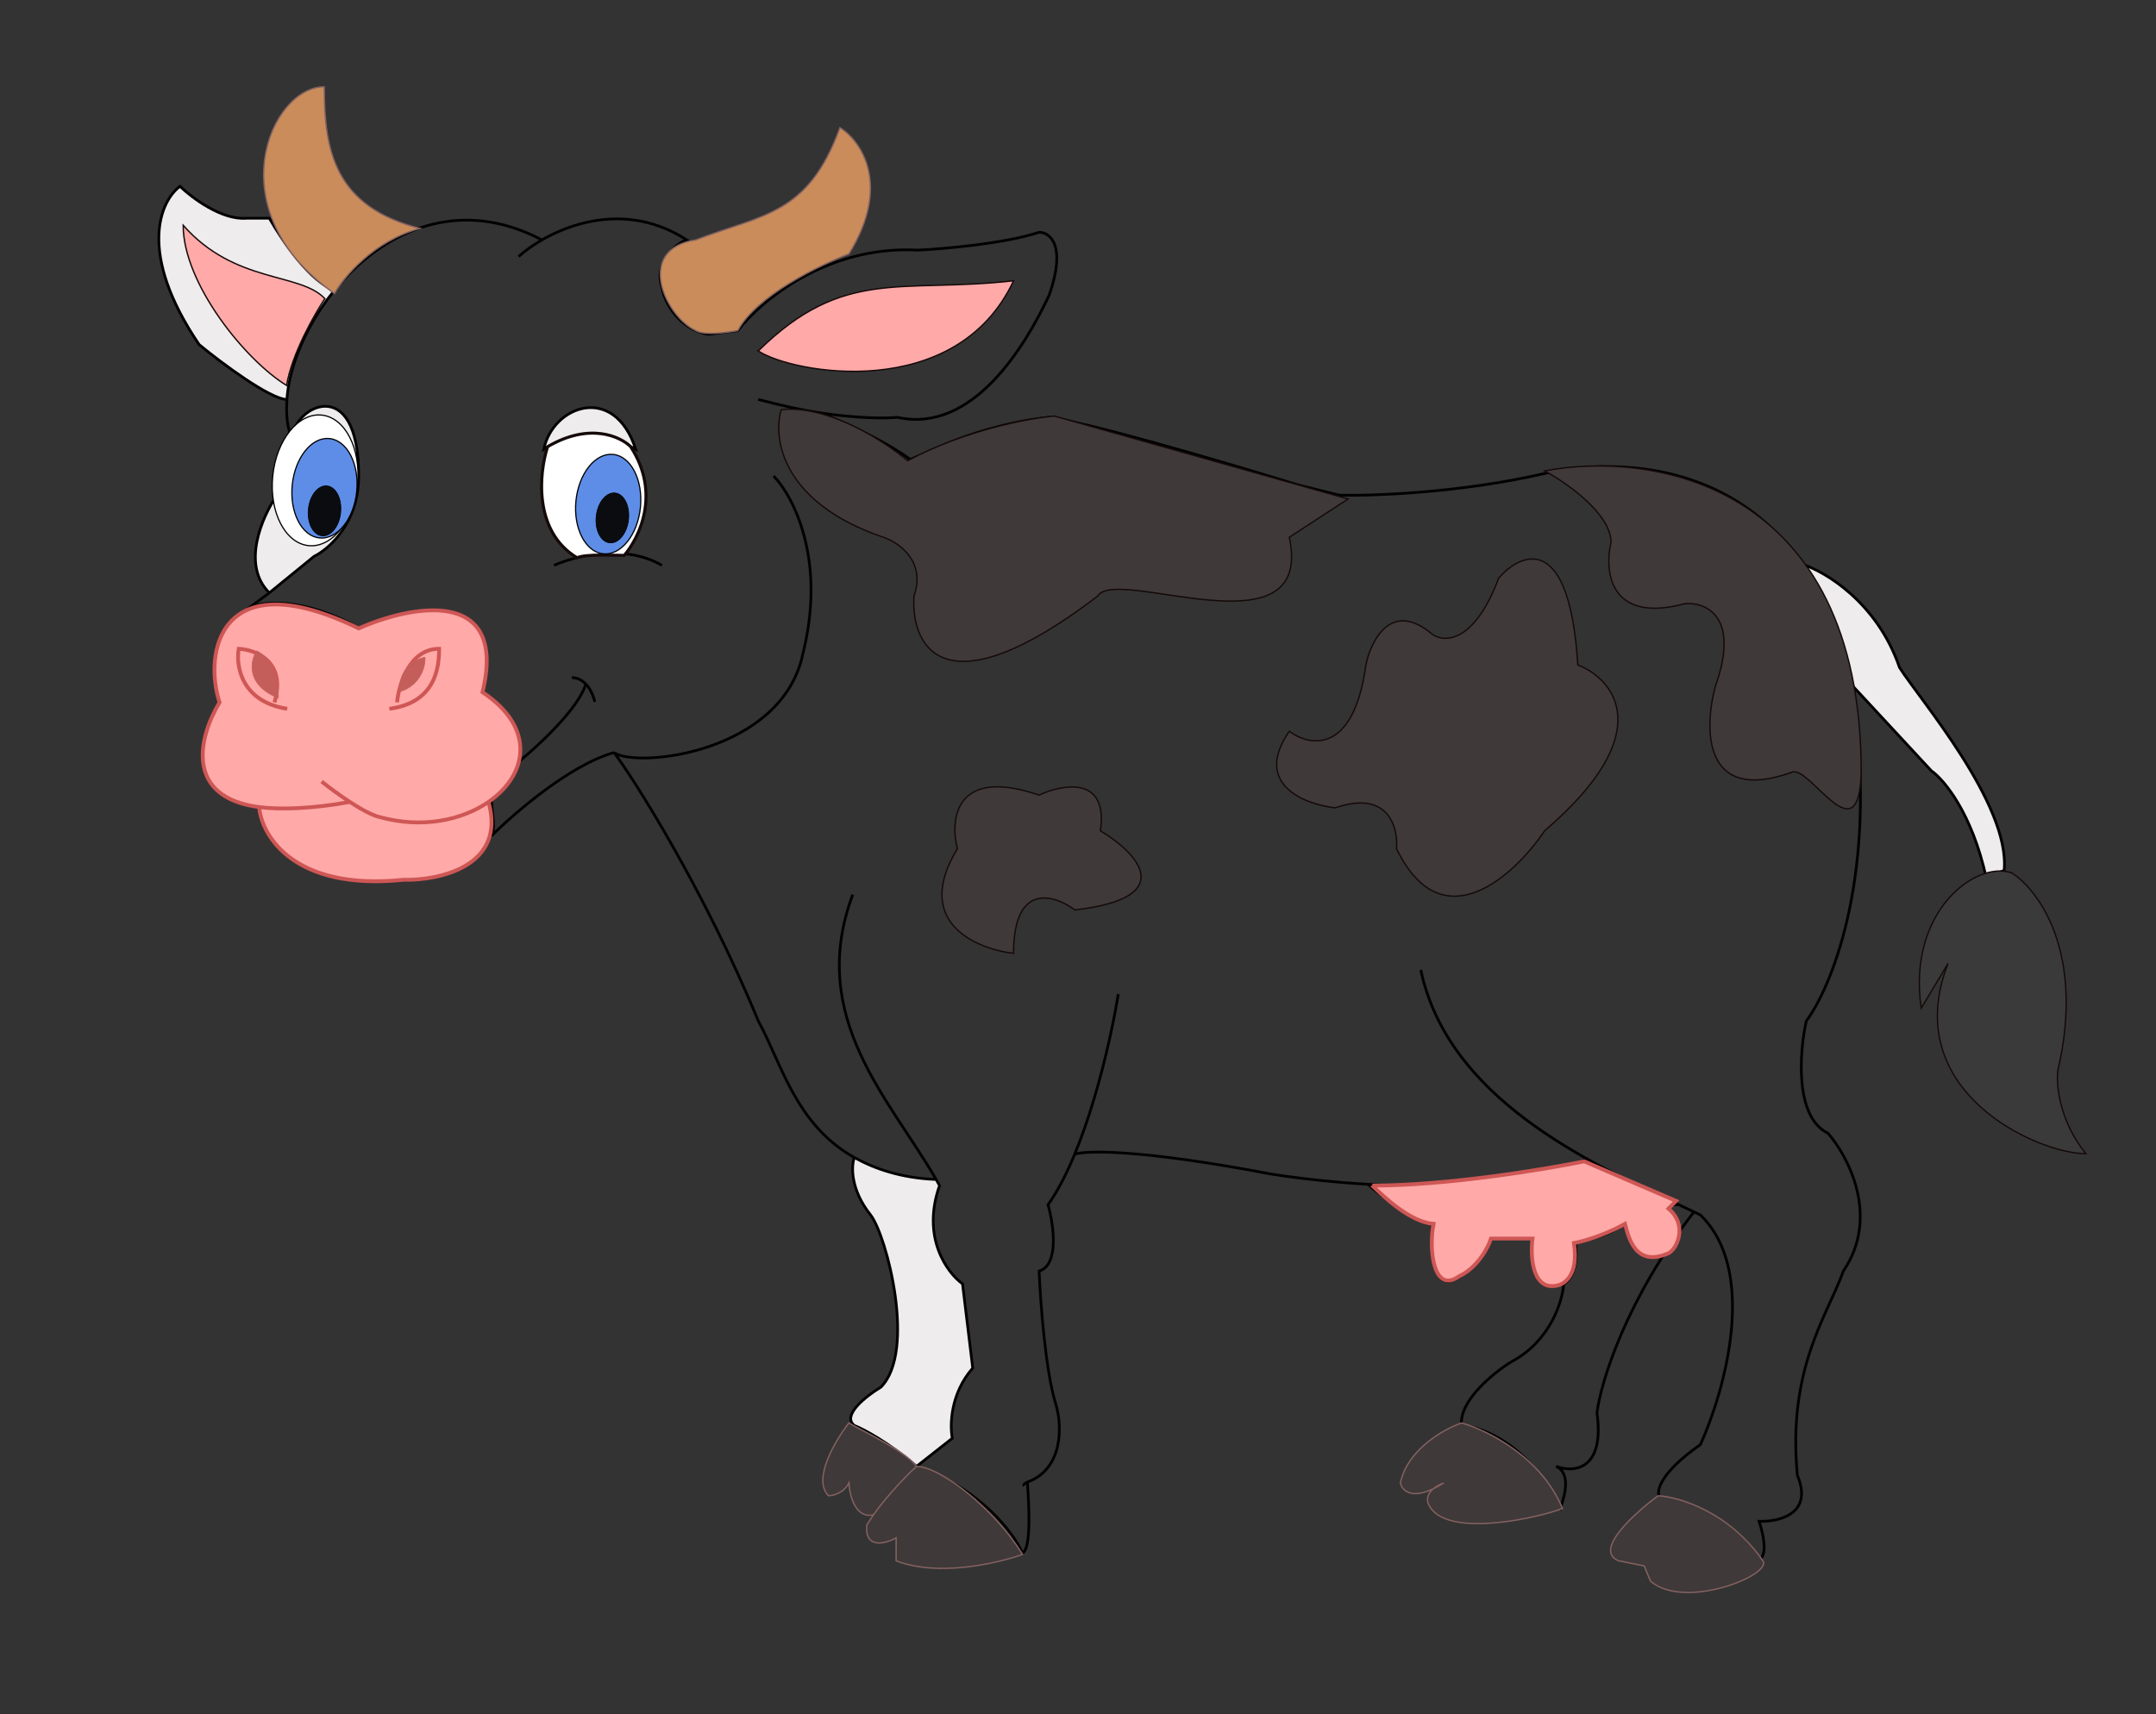 <svg xmlns="http://www.w3.org/2000/svg" width="1509" height="1200" fill="none" viewBox="0 0 1509 1200"><rect x="0" y="0" width="1509" height="1200" fill="#333333" stroke="none"/><path fill="#EEECEC" d="M734.43 292.16c-35.74 3.58-68.5 16.38-80.42 22.34l-16.97 7.15c-19.3-14.3-50.48-27.66-63-32.61 25.94 3.92 45.75 3.91 54.06 3.12 52.72 11.7 89.65-50.03 106.32-85.77 12.16-35.02.3-43.78-7.14-43.78-23.59 7.86-66.42 11.61-84.88 12.5-63.62-3.57-110.5 36.04-125.98 56.3l-20.55 2.68c-20.73-3.58-31.12-22.64-32.61-33.06-5.72-16.44 9.38-30.68 17.42-33.06-38.1-24.65-77.13-13.95-101.37 0-60.13-31.58-112.83-4.53-145.11 35.13-19.78 24.31-31.9 53.36-33.36 76.55-.65 10.4 0 19.9 3.76 27.7 0-22.34 46.46-47.35 46.46 25.91 0 32.88-20.84 51.23-31.27 56.29l-31.27 25.48-15.64 11.6c8.94-6.55 40.21-8.49 78.18 12.95 36.63-15.48 105.07-27.87 85.77 46.46 13.48 7.92 31.56 25.75 26.12 47.36-2.13 8.47-7.89 17.53-18.97 26.8 0 7.6 3.13 19.2 0 25.02 15.79-15.79 55.04-49.78 85.77-58.36 12.81 16.68 63.08 95.7 100.97 187.9 15.84 28.4 25.83 72.54 67.24 95.6 14.62 8.16 33.15 14.42 57.25 15.4l2.38 4.26c-12.87 36.46 5.36 61.06 16.08 68.8l7.15 58.97c-15.73 17.87-16.09 40.2-14.3 49.14l-25.01 19.66c-20.02-17.16-37.38-26.21-43.55-28.6-9.11-7.14 8.56-20.84 18.53-26.8 25.01-25.02 4.17-106.02-7.15-120.61-14.3-17.87-13.55-34.54-11.38-40.21-41.4-23.07-51.4-67.2-67.24-95.6-37.89-92.2-88.16-171.23-100.97-187.9-30.73 8.57-69.98 42.56-85.77 58.35 3.13-5.81 0-17.43 0-25.02 11.08-9.27 16.84-18.33 18.97-26.8 5.44-21.6-12.64-39.44-26.12-47.36 19.3-74.33-49.13-61.94-85.77-46.46-37.97-21.44-69.24-19.5-78.18-12.95l15.64-11.6c-20.01-19.73-4.77-53.84 5.36-68.37.6-10.72 3.58-33.6 10.72-39.3-3.77-7.8-4.41-17.31-3.76-27.7-11.5 0-46.02-25.62-61.46-38.43-43.6-64.32-27.1-100.66-13.4-110.78 8.34 8.04 29.3 23.76 46.46 22.33h16.08c8.85 15.63 28.64 44.89 45.68 50.32 32.28-39.66 84.98-66.7 145.1-35.13 24.25-13.95 63.29-24.65 101.38 0-8.04 2.38-23.14 16.62-17.42 33.06 1.49 10.42 11.88 29.48 32.61 33.06l20.55-2.68c15.49-20.25 62.36-59.87 125.98-56.3 18.46-.89 61.29-4.64 84.88-12.5 7.44 0 19.3 8.76 7.14 43.78-16.67 35.74-53.6 97.48-106.32 85.77-8.3.8-28.12.8-54.05-3.12 12.5 4.95 43.69 18.31 62.99 32.6L654 314.5c11.92-5.96 44.68-18.76 80.41-22.34 9.54.9 57.72 11.62 174.23 47.35l28.59 7.15c23.53.6 85.24-1.6 143.85-15.19 43.33-10.04 129.23-10.9 180.33 63.55 16.33 5.27 52.44 26.85 68.05 72.26 13.4 21.44 77.55 95.6 73.26 142.06l-12.5 5.36c-10.01-45.74-29.79-69.1-38.42-75.05l-57.08-61.57c-7.12-34.75-18.82-61.94-33.31-83.06-51.1-74.44-137-73.59-180.33-63.55-58.61 13.58-120.32 15.79-143.85 15.2l-28.59-7.16c-116.5-35.73-164.7-46.45-174.23-47.35"/><path fill="#EEECEC" d="M380.61 314.5c6.26-30.38 49.14-46.46 64.33 0-28.59-15.01-54.8-6.26-64.33 0"/><path stroke="#000" stroke-width="1.9" d="M994.42 679.03c19.12 90.32 117.75 134.89 180.63 164.4m-422.9-35.3c6.8-2.67 44.1-4.01 137.74 13.85 52.12 8.31 169.27 17.8 220.74-10.76M782.67 696c-5.36 33.65-22.7 110.25-49.14 147.42 3.87 13.7 8.04 42.17-6.25 46.46.9 21.44 4.46 70.04 11.61 92.92 4.75 15.36 5.3 45.65-19.77 54.78m-3.4 2.4c.39 0 1.74-1.8 3.4-2.4m0 0c.9 14.8 2.98 46.18-3.46 49.75-5.95-13.7-29.12-45.03-74.15-60.75m0 0 25.01-19.66c-1.78-8.93-1.43-31.27 14.3-49.14l-7.15-58.97c-10.72-7.74-28.95-32.34-16.08-68.8q-1.17-2.12-2.38-4.25m-13.7 200.82c-20.02-17.16-37.38-26.21-43.55-28.6-9.11-7.14 8.56-20.84 18.53-26.8 25.01-25.02 4.17-106.02-7.15-120.61-14.3-17.87-13.55-34.54-11.38-40.21m-1.13-184.05c-32.24 86.26 26.44 143.63 58.38 199.45m-225.46-298.9c12.81 16.67 63.08 95.7 100.97 187.9 15.84 28.4 25.83 72.53 67.24 95.6m-168.2-283.5c-30.74 8.57-70 42.56-85.78 58.35 3.13-5.81 0-17.43 0-25.02 11.08-9.27 16.84-18.33 18.97-26.8m66.8-6.54c16.09 11.32 117.94.28 132.24-69.4 16.44-65.77-6.85-110.2-20.55-124.2m113.76 492.5c-24.09-.98-42.62-7.24-57.24-15.4M400.27 474.44c2.27-.18 6.17.77 9.74 4.46m6.34 12.51c-1.48-5.92-3.83-9.9-6.34-12.5m-47.06 54.5c5.44-21.6-12.64-39.44-26.12-47.36 19.3-74.33-49.14-61.94-85.77-46.46-37.97-21.44-69.24-19.5-78.18-12.95l15.64-11.6M362.95 533.4c13.57-11.02 41.98-37.35 47.06-54.5M204.6 307.34c0-22.34 46.45-47.35 46.45 25.91 0 32.88-20.84 51.23-31.27 56.29l-31.27 25.48m16.08-107.68c-7.14 5.72-10.12 28.6-10.72 39.31-10.12 14.53-25.37 48.64-5.36 68.37m16.08-107.68c-3.77-7.8-4.41-17.3-3.76-27.7M379.3 167.96c-96.98-50.93-174.63 50.63-178.47 111.68M362.95 179.6c19-16.98 69.13-43.07 117.73-11.62-8.04 2.38-23.14 16.62-17.42 33.06 1.49 10.42 11.88 29.48 32.61 33.06l20.55-2.68c15.49-20.25 62.36-59.87 125.98-56.3 18.46-.89 61.29-4.64 84.88-12.5 7.44 0 19.3 8.76 7.14 43.78-16.67 35.74-53.6 97.48-106.32 85.77-8.3.8-28.12.8-54.05-3.12m-43.33-9.39c16.55 4.32 30.22 7.4 43.33 9.39m0 0c12.5 4.95 43.69 18.31 62.99 32.6L654 314.5c11.92-5.96 44.68-18.76 80.41-22.34 9.54.9 57.72 11.62 174.23 47.35l28.59 7.15c23.53.6 85.24-1.6 143.85-15.19s195.13-10.36 218 173.33c12.87 113.65-17.87 187.33-34.84 209.97-4.77 21.44-8.4 67.19 15.19 78.62 14.29 16.38 36.45 58.61 10.72 96.5-10.72 30.38-39.31 67.9-32.17 142.95 11.44 27.16-13.1 32.76-26.8 32.17 2.68 7.74 6.43 23.94 0 26.8-5.06-11.02-26.09-35.2-69.69-43.78-2.38-3.87 0-16.62 28.59-36.63 16.98-37.23 40.74-121.51 0-160.82l-4.47-2.16M200.84 279.65c-11.5 0-46.02-25.6-61.46-38.42-43.6-64.32-27.1-100.66-13.4-110.78 8.34 8.04 29.3 23.76 46.46 22.33h16.08c8.94 15.79 29.04 45.48 46.2 50.48m859.77 695.56c-.89 12.21-9.47 40.2-36.63 54.5-12.51 7.75-36.99 27.52-34.85 44.68 14.3.89 46.43 12.48 69.3 57.51 2.68-8.04 7.54-23.92-3.18-28.92 11.89 4.46 34.26 3.21 28.59-37.53 2.68-21.09 20.01-78.74 67.9-140.63m-91.13 50.4c3.87-1.8 10.9-10.37 8.04-30.39 6.85 0 23.41-2.5 34.85-12.5 2.08 12.5 10.89 33.77 29.48 18.76m-72.37 24.12c-22.52 7.15-23.68-19.06-21.44-33.06h-29.93c-17.52 29.3-28.45 32.76-31.72 30.83-9.29-1.79-7.75-27.85-5.81-40.66-13.94 0-37.97-17.86-48.25-26.79m228.28 19.28-10.57-5m0 0h-8.19c2.79 6.26 7.54 20.02 4.19 25.02M387.76 395.8c14.3-6.4 49.41-15.38 75.5 0m797.8-.89c16.16 5.06 52.68 26.63 68.41 72.37 13.4 21.44 77.55 95.6 73.26 142.06l-12.5 5.36c-10.01-45.74-29.79-69.1-38.42-75.05L1294.66 478M380.61 314.5c6.26-30.38 49.14-46.46 64.33 0-28.59-15.01-54.8-6.26-64.33 0Z"/><path fill="#fff" stroke="#150909" stroke-width="2.12" d="M403.84 390.44c-30.73-18.58-26.5-59.56-20.54-77.73 29.3-17.15 50.92-7.15 58.07 0 21.44 32.88 5.96 63.9-4.47 76.11-8.93 0-26.5-1.06-33.06 1.62Z"/><path fill="#C98C5A" d="M234.09 205.5c-83.1-58.08-44.68-144.74-7.15-144.74 0 44.67 7.15 83.98 67 99.17-32.16 8.58-53.3 33.95-59.85 45.57m252.85-37.53c-42.89 6.43-21.45 53.6 0 63.44 5.56 3.57 21.97 1.49 29.48 0 12.87-24.3 57.18-45.87 77.73-53.61 30.02-48.6 8.34-79.22-6.25-88.45-22.34 61.65-54.5 60.75-100.96 78.62"/><path stroke="#846160" stroke-width=".95" d="M234.09 205.5c-83.1-58.08-44.68-144.74-7.15-144.74 0 44.67 7.15 83.98 67 99.17-32.16 8.58-53.3 33.95-59.85 45.57Zm252.85-37.53c-42.89 6.43-21.45 53.6 0 63.44 5.56 3.57 21.97 1.49 29.48 0 12.87-24.3 57.18-45.87 77.73-53.61 30.02-48.6 8.34-79.22-6.25-88.45-22.34 61.65-54.5 60.75-100.96 78.62Z"/><path fill="#3F3939" d="M641.5 1026.59c16.68.29 54.5 29.48 74.16 61.64-17.27 6.26-59.14 15.91-88.45 4.47v-16.08c-7.45 4.17-21.98 8.22-20.55-8.93 1.14-1.85 2.74-4.31 4.7-7.15-12.68 2.86-16.75-13.7-17.2-22.34-3.58 7.15-11.03 8.94-14.3 8.94-11.44-11.44 4.76-38.72 14.3-50.93 11.3 6.55 39.48 19.65 47.35 30.38m381.5-30.39c17.28 4.77 55.58 23.42 70.59 59.87-15.19 5.96-76.84 20.55-92.03 0-4.5-5.85-2.16-10.58 1.68-13.81-15.98 7.62-22.08.91-23.12-4.06 5-23.59 30.67-37.82 42.88-42m210.86 96.5c-23.59-34.31-58.67-44.67-73.26-45.56-16.68 12.21-45.57 38.41-27.7 45.56l17.87 3.58 4.46 10.72c24.13 20.55 85.39-4.47 78.63-14.3"/><path stroke="#846160" stroke-width=".95" d="M641.5 1026.59c16.68.29 54.5 29.48 74.16 61.64-17.27 6.26-59.14 15.91-88.45 4.47v-16.08c-7.45 4.17-21.98 8.22-20.55-8.93 1.14-1.85 2.74-4.31 4.7-7.15m30.14-33.95c-7.86-10.73-36.03-23.83-47.35-30.38-9.53 12.21-25.73 39.49-14.3 50.93 3.28 0 10.73-1.79 14.3-8.94.46 8.64 4.53 25.2 17.21 22.34m30.14-33.95c-10.34 9.25-23.87 24.88-30.14 33.95m411.65-64.33c17.28 4.76 55.58 23.41 70.59 59.86-15.19 5.96-76.84 20.55-92.03 0-7.15-9.29 2.98-15.78 8.93-17.87-21.44 13.58-29.18 5.66-30.37 0 5-23.59 30.67-37.82 42.88-42Zm137.6 50.93c14.59.89 49.67 11.25 73.26 45.56 6.76 9.83-54.5 34.85-78.63 14.3l-4.46-10.72-17.87-3.58c-17.87-7.15 11.02-33.35 27.7-45.56Z"/><path fill="#fff" stroke="#000" stroke-width=".84" d="M250.24 339.23c-1.25 12.66-5.74 23.78-11.95 31.51-6.22 7.74-14.13 12.06-22.25 11.25-8.13-.8-15.04-6.58-19.62-15.39s-6.8-20.58-5.54-33.25c1.25-12.66 5.73-23.78 11.95-31.52s14.13-12.05 22.25-11.24c8.13.8 15.04 6.58 19.62 15.39 4.57 8.8 6.8 20.58 5.54 33.25Z"/><path fill="#FFA9A8" d="M153.68 491.74c-11.32-34.55 0-99.18 97.38-51.82 36.34-16.09 104.54-29.67 86.67 44.67 38.08 25.39 31.07 58.3 4.19 76.84 12.64 45.03-34.46 55.1-59.59 54.5-76.48 7.86-99.17-30.65-100.96-50.89-51.95-6.84-42.79-48.22-27.7-73.3m849.69 365.09c-16.44-1.43-34.25-18.47-42.89-26.8 52.18 0 120.62-11.32 148.32-16.98l64.32 27.7-5.36 5.36c14.3 12.15 5.36 28.9 0 31.27-23.23 10.27-27.99-11.32-30.37-20.55-15.73 8.58-30.38 12.5-35.74 13.4 3.57 23.23-7.45 28.6-10.72 29.49-17.87 5-20.11-18.62-18.32-32.62h-29.04c-2.38 7.75-10.9 21.36-22.33 26.36-17.87 12.96-21.45-18.76-17.87-36.63"/><path stroke="#CE5755" stroke-width="2.68" d="M244.88 561.43c-25.66 4.72-48.84 5.54-63.5 3.61m43.77-17.9c9.23 7.42 30.38 22.82 41.1 25.01 29.16 8.02 57.14 2.06 75.67-10.72m-160.55 3.61c-51.95-6.84-42.79-48.22-27.7-73.3-11.31-34.55 0-99.18 97.4-51.82 36.33-16.09 104.53-29.67 86.66 44.67 38.08 25.39 31.07 58.3 4.19 76.84m-160.55 3.61c1.79 20.24 24.48 58.75 100.96 50.89 25.13.6 72.23-9.47 59.59-54.5m-64-69.7c1.2-12.5 8.7-37.52 29.43-37.52 0 12.21-1.97 37.7-34.84 42m-80.42-4.47c8.58-28.6-13.1-36.93-25.01-37.53-2.09 11.92 1.78 37 33.95 42m759.44 333.82c8.64 8.33 26.45 25.37 42.89 26.8-3.58 17.87 0 49.59 17.87 36.63 11.43-5 19.95-18.61 22.33-26.36h29.04c-1.79 14 .45 37.62 18.32 32.62 3.27-.9 14.29-6.26 10.72-29.49 5.36-.9 20.01-4.82 35.74-13.4 2.38 9.23 7.14 30.82 30.37 20.55 5.36-2.37 14.3-19.12 0-31.27l5.36-5.36-64.32-27.7c-27.7 5.66-96.14 16.98-148.32 16.98Z"/><path fill="#5E8DE8" stroke="#000" stroke-width=".84" d="M249.66 344.05c-.95 9.66-4.37 18.13-9.1 24.01-4.73 5.9-10.74 9.17-16.9 8.56s-11.41-5-14.9-11.7c-3.48-6.7-5.18-15.68-4.22-25.33.95-9.66 4.37-18.12 9.1-24.01 4.74-5.9 10.75-9.16 16.9-8.55 6.16.6 11.42 4.99 14.9 11.7s5.18 15.67 4.22 25.32Zm198.58 11.12c-.96 9.65-4.38 18.12-9.1 24-4.74 5.9-10.75 9.17-16.9 8.56-6.17-.61-11.42-5-14.9-11.7-3.5-6.7-5.18-15.67-4.23-25.33.96-9.65 4.37-18.12 9.1-24.01 4.74-5.9 10.75-9.16 16.9-8.55 6.17.6 11.42 4.99 14.9 11.7 3.5 6.7 5.18 15.67 4.23 25.33Z"/><path fill="#0A0C10" stroke="#000" stroke-width=".52" d="M238.43 358.76c-.49 4.85-2.2 9.1-4.57 12.05s-5.39 4.59-8.46 4.28-5.7-2.49-7.45-5.85-2.6-7.87-2.12-12.72c.48-4.84 2.2-9.1 4.57-12.05s5.38-4.58 8.45-4.28c3.08.3 5.7 2.5 7.46 5.86s2.6 7.86 2.12 12.71Z"/><path fill="#C45E5A" d="M179.59 455.67c-4.47 7.14-7.69 23.76 15.19 33.05.3-8.34-2.33-26.62-15.2-33.06m100.07 28.6c-.6-6.56 2.15-20.55 17.87-24.13a24.44 24.44 0 0 1-17.87 24.13"/><path stroke="#C45E5A" stroke-width=".45" d="M179.59 455.67c-4.47 7.14-7.69 23.76 15.19 33.05.3-8.34-2.33-26.62-15.2-33.06Zm100.06 28.59c-.6-6.56 2.15-20.55 17.87-24.13a24.44 24.44 0 0 1-17.87 24.13Z"/><path fill="#3A3A3A" stroke="#150909" stroke-width=".95" d="M1344.66 705.83c-9.83-67.9 38.42-103.64 63.43-94.7 18.77 11.91 51.47 56.28 32.17 138.48-1.19 9.83 1.07 35.2 19.65 58.08-33.95 0-131.33-43.78-96.49-133.13z"/><path fill="#0A0C10" stroke="#000" stroke-width=".52" d="M439.88 363.84c-.54 4.84-2.32 9.07-4.73 11.99s-5.44 4.52-8.51 4.17-5.67-2.57-7.38-5.95c-1.7-3.39-2.49-7.9-1.94-12.74.54-4.85 2.31-9.07 4.72-12 2.42-2.92 5.44-4.5 8.52-4.16s5.67 2.57 7.37 5.95 2.5 7.9 1.95 12.74Z"/><path fill="#3F3939" stroke="#150909" stroke-width=".95" d="M618.28 376.15c-71.48-24.3-77.44-69.7-71.48-89.35 32.88-3.57 72.67 22.34 88.45 35.74 40.03-21.44 85.18-29.78 102.75-31.27l205.5 58.07-41.1 26.8c17.86 84-121.51 19.66-134.02 41.1-108.65 82.92-131.04 34.55-128.66 0 8.57-24.3-10.72-37.52-21.45-41.1Z"/><path fill="#3F3939" d="M727.28 556.63c-58.61-20.02-62.54 16.67-57.18 37.52-31.46 51.47 13.1 70.29 39.3 73.26 0-50.03 28.6-41.1 42.9-30.37 74.33-8.58 42.88-40.5 17.86-55.4 5.72-38.6-26.2-32.76-42.88-25.01M956 465.5c-8.57 62.9-39.31 57.17-53.6 46.45-25.74 37.17 10.72 51.23 32.16 53.61 37.17-12.86 44.08 13.7 42.89 28.6 31.78 65.75 82.33 19.05 103.64-12.52 80.05-68.62 48.84-106.02 23.23-116.15-5.72-92.92-39.32-79.22-55.4-60.75-17.15 45.74-38.12 45.27-46.46 39.31-28.59-24.3-42.88 4.17-46.46 21.44m171.55-85.77c0-20.01-30.98-41.7-46.46-50.03 73.86-14.3 221.58 7.86 221.58 210.85-1.43 60.04-35.74-4.54-48.25 0-62.9 22.88-61.95-30.97-53.61-60.75 17.16-48.6-7.15-58.37-21.44-57.18-52.89 14.3-56.59-22.64-51.82-42.89"/><path stroke="#150909" stroke-width=".95" d="M727.28 556.63c-58.61-20.02-62.54 16.67-57.18 37.52-31.46 51.47 13.1 70.29 39.3 73.26 0-50.03 28.6-41.1 42.9-30.37 74.33-8.58 42.88-40.5 17.86-55.4 5.72-38.6-26.2-32.76-42.88-25.01ZM956 465.5c-8.57 62.9-39.31 57.17-53.6 46.45-25.74 37.17 10.72 51.23 32.16 53.61 37.17-12.86 44.08 13.7 42.89 28.6 31.78 65.75 82.33 19.05 103.64-12.52 80.05-68.62 48.84-106.02 23.23-116.15-5.72-92.92-39.32-79.22-55.4-60.75-17.15 45.74-38.12 45.27-46.46 39.31-28.59-24.3-42.88 4.17-46.46 21.44Zm171.55-85.78c0-20.01-30.98-41.7-46.46-50.03 73.86-14.3 221.58 7.86 221.58 210.85-1.43 60.04-35.74-4.54-48.25 0-62.9 22.88-61.95-30.97-53.61-60.75 17.16-48.6-7.15-58.37-21.44-57.18-52.89 14.3-56.59-22.64-51.82-42.89Z"/><path fill="#FFA9A8" stroke="#150909" stroke-width=".95" d="M530.72 245.7c59.86-58.97 100.06-40.2 178.69-49.14-40.2 85.77-154.87 64.93-178.7 49.14Zm-330.14 24.13c3.58-21.8 19.36-49.6 26.8-60.76-17.5-18.58-62.98-10.28-99.17-51.37 0 41.1 43.93 94.85 72.37 112.13Z"/></svg>